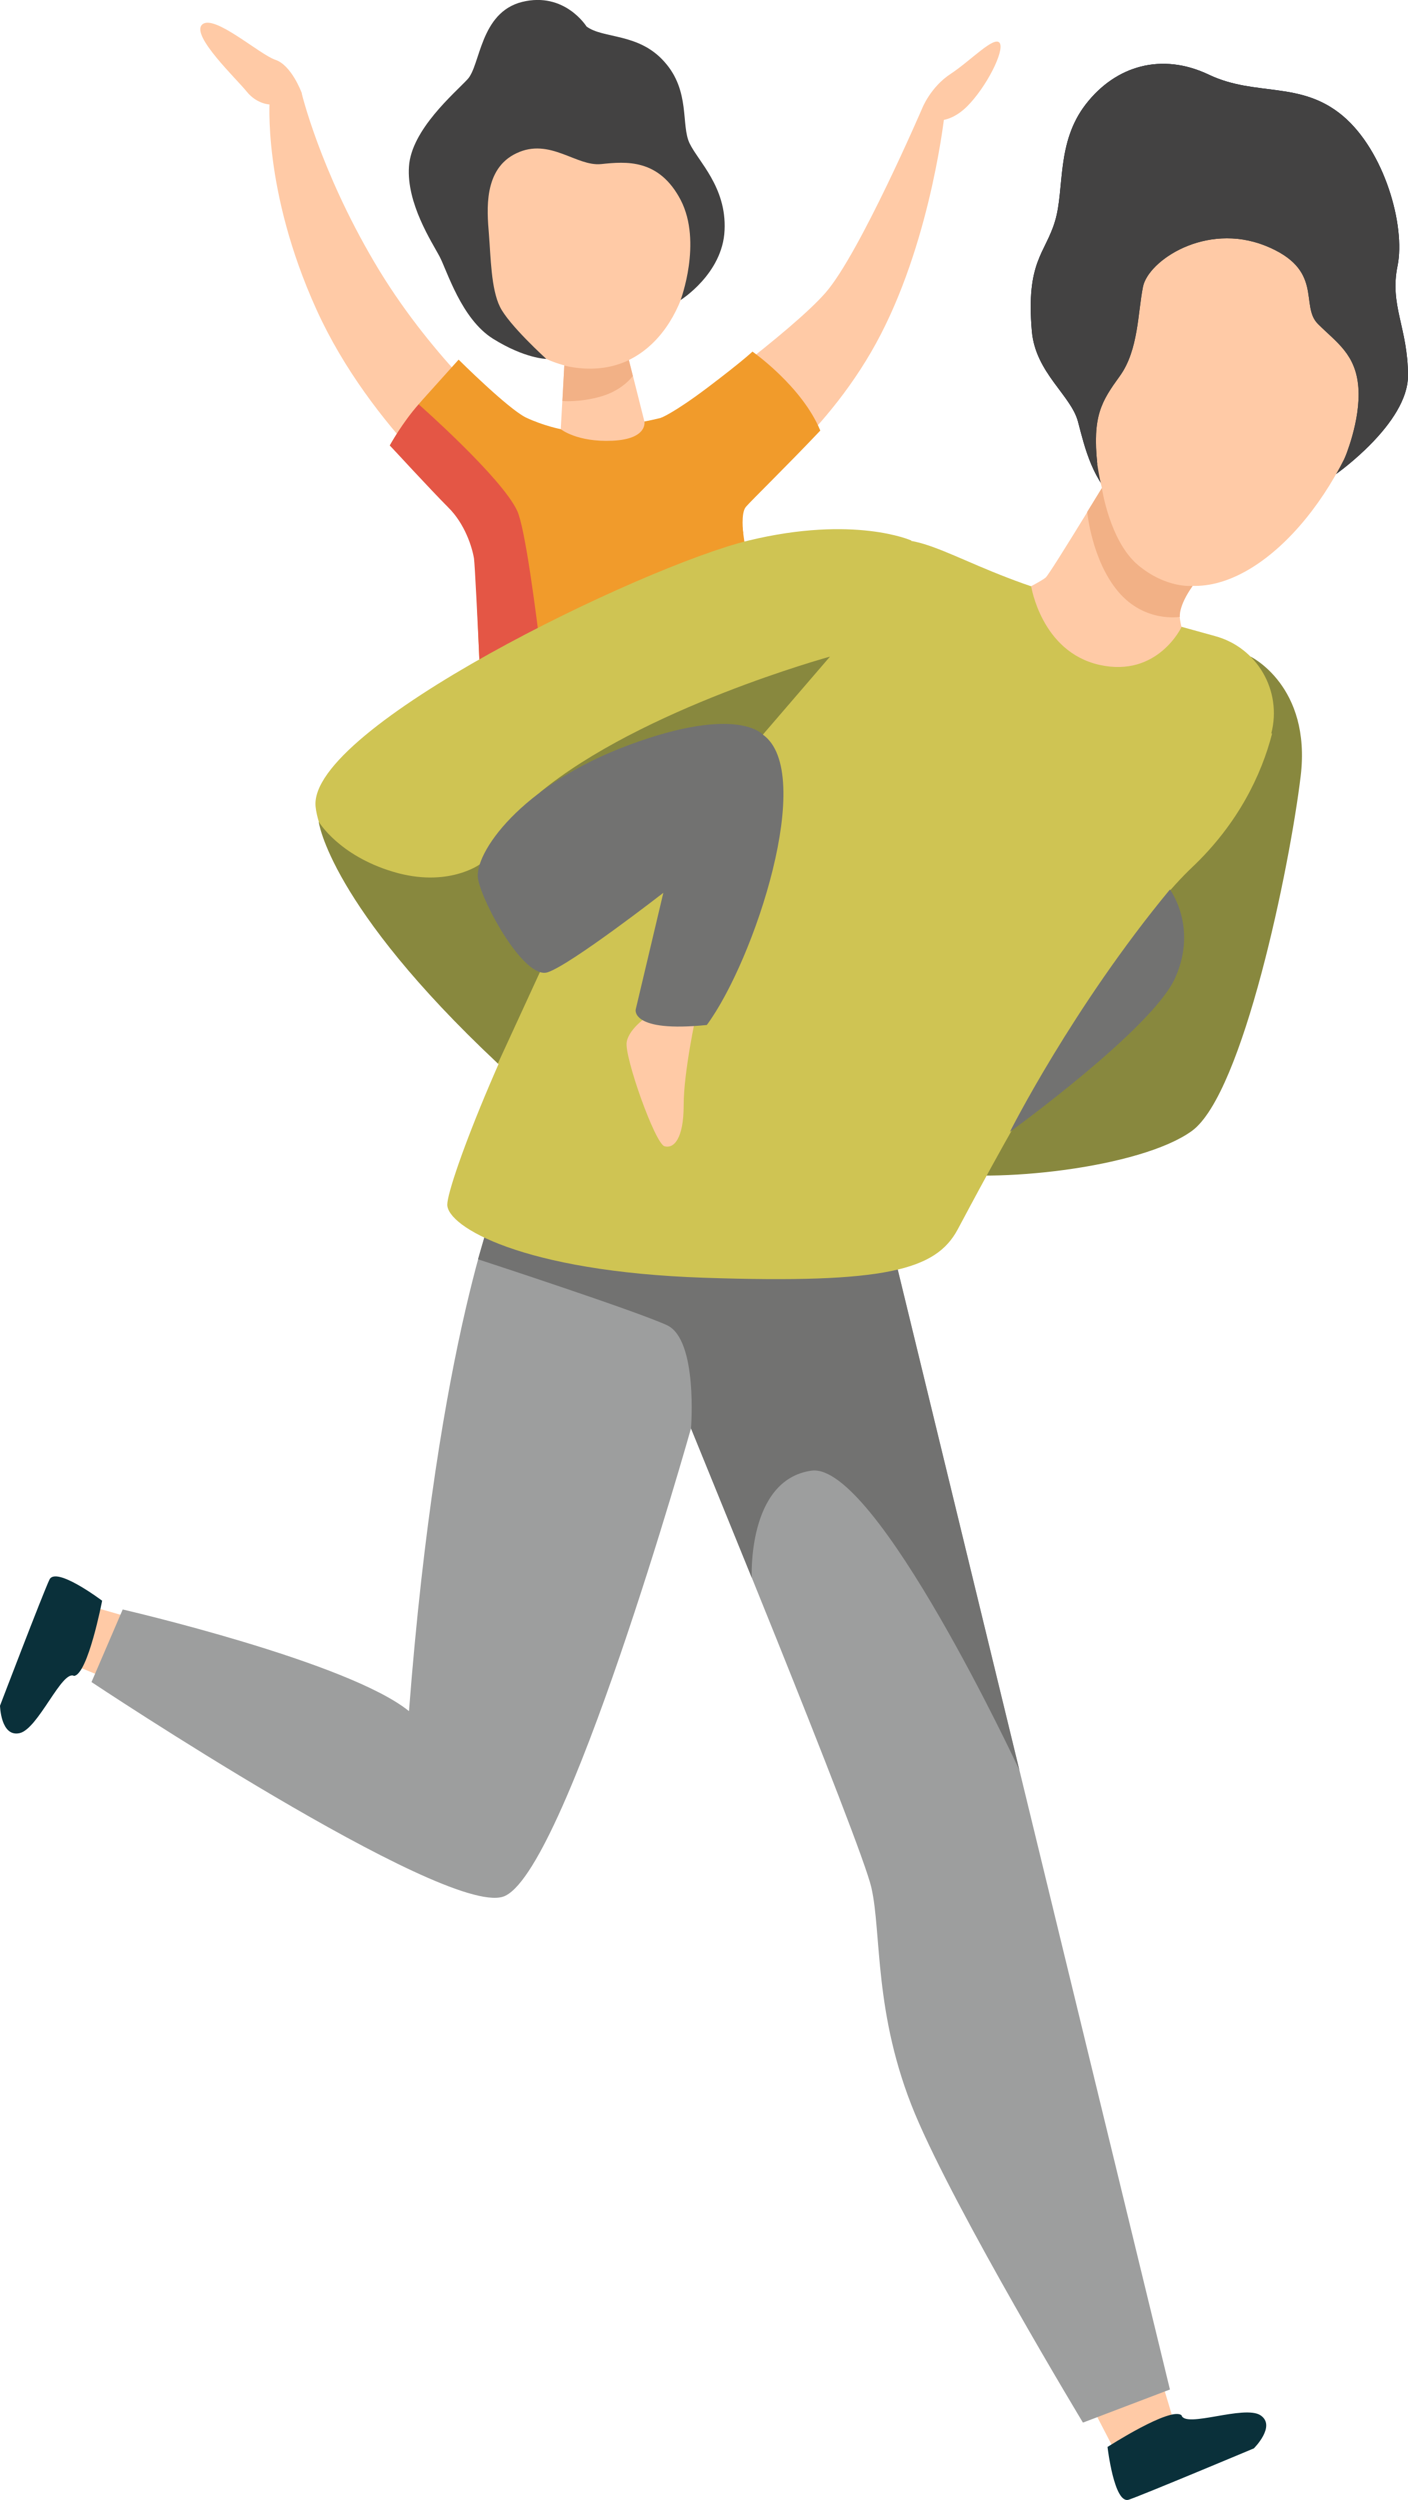 <?xml version="1.0" encoding="UTF-8"?>
<!DOCTYPE svg PUBLIC "-//W3C//DTD SVG 1.1//EN" "http://www.w3.org/Graphics/SVG/1.1/DTD/svg11.dtd">
<!-- Creator: CorelDRAW X7 -->
<svg xmlns="http://www.w3.org/2000/svg" xml:space="preserve" width="59.563mm" height="105.733mm" version="1.1" style="shape-rendering:geometricPrecision; text-rendering:geometricPrecision; image-rendering:optimizeQuality; fill-rule:evenodd; clip-rule:evenodd"
viewBox="0 0 5956 10573"
 xmlns:xlink="http://www.w3.org/1999/xlink">
 <defs>
  <style type="text/css">
   <![CDATA[
    .fil2 {fill:#9D9E9E}
    .fil3 {fill:#727271}
    .fil4 {fill:#434242}
    .fil5 {fill:#F19B2B}
    .fil7 {fill:#E45645}
    .fil9 {fill:#CFC453}
    .fil0 {fill:#88883E}
    .fil8 {fill:#020D26}
    .fil10 {fill:#0A303A}
    .fil6 {fill:#F2B186}
    .fil1 {fill:#FFCAA6}
   ]]>
  </style>
 </defs>
 <g id="Layer_x0020_1">
  <g id="_1940608712192">
   <g>
    <path class="fil0" d="M5290 2777c0,0 258,124 212,506 -46,381 -243,1342 -460,1500 -218,158 -843,224 -1106,171 -263,-53 1354,-2177 1354,-2177l0 0zm0 0l0 0 0 0z"/>
   </g>
   <g>
    <path class="fil1" d="M4915 10073l57 190 -255 105 -118 -228 316 -67 0 0zm-4360 -3229c-10,-6 -192,-56 -192,-56l-75 244 229 94 38 -282 0 0zm0 0l0 0 0 0z"/>
   </g>
   <g>
    <path class="fil2" d="M3774 5272l1175 4834 -368 140c0,0 -535,-886 -711,-1307 -175,-421 -140,-763 -184,-956 -44,-193 -763,-1942 -763,-1942l44 -822 807 53 0 0zm0 0l0 0 0 0z"/>
   </g>
   <path class="fil2" d="M2923 6041c0,0 -535,1900 -796,1981 -257,79 -1740,-908 -1740,-908l132 -307c0,0 952,220 1211,430 122,-1588 386,-2202 386,-2202 0,0 816,132 851,184 35,53 37,586 -44,822z"/>
   <g>
    <path class="fil3" d="M2022 5326c0,0 668,218 800,279 131,62 101,436 101,436l257 632c0,0 -20,-414 252,-453 272,-40 880,1266 880,1266l-515 -2119 -1748 -134 -27 93 0 0zm0 0l0 0 0 0z"/>
   </g>
   <g>
    <path class="fil1" d="M1923 1069c104,320 421,560 689,473 268,-86 384,-466 281,-787 -104,-320 -389,-460 -656,-373 -268,86 -418,367 -314,687l0 0zm0 0l0 0 0 0z"/>
   </g>
   <path class="fil4" d="M2481 112c0,0 -92,-148 -272,-104 -180,45 -176,270 -232,328 -55,59 -237,213 -247,368 -11,156 97,320 129,380 32,60 92,265 227,349 135,84 225,85 225,85 0,0 -158,-143 -196,-220 -38,-77 -39,-211 -47,-310 -8,-98 -24,-274 117,-340 141,-67 253,57 358,46 105,-11 245,-24 337,153 91,178 -1,422 -1,422 0,0 178,-111 186,-295 9,-183 -112,-292 -148,-368 -37,-76 4,-221 -106,-344 -109,-124 -259,-97 -330,-150z"/>
   <g>
    <path class="fil5" d="M2021 1794c0,0 267,43 579,8 312,-35 441,-140 468,-93 26,47 90,851 182,1091 55,146 111,297 162,444 52,147 -217,98 -671,163 -453,64 -685,34 -684,4 1,-30 -85,-1511 -36,-1617l0 0zm0 0l0 0 0 0z"/>
   </g>
   <g>
    <path class="fil1" d="M2872 1747c0,0 477,-344 621,-510 144,-166 408,-779 408,-779l96 14c0,0 -53,518 -270,940 -217,423 -578,673 -578,673l-277 -338 0 0zm-749 20c0,0 -310,-267 -540,-659 -231,-392 -308,-718 -308,-718l-134 27c0,0 -32,387 198,893 230,507 673,857 673,857l111 -400z"/>
   </g>
   <g>
    <path class="fil1" d="M1275 390c0,0 -42,-114 -110,-137 -67,-22 -261,-196 -310,-149 -49,46 146,230 189,284 44,54 99,54 99,54l135 -37 -3 -15 0 0zm1380 1111l71 282c0,0 15,74 -135,81 -150,7 -219,-49 -219,-49l16 -284 267 -29 0 -1zm0 0l0 0 0 0z"/>
   </g>
   <g>
    <path class="fil5" d="M2794 1768c0,0 54,-19 202,-131 148,-112 187,-150 187,-150 0,0 209,146 287,334 -142,150 -293,297 -315,323 -22,26 -11,112 -11,112 0,0 -267,-171 -350,-488l0 0zm-422 47c0,0 -70,-13 -147,-49 -76,-37 -285,-245 -285,-245 0,0 -65,72 -151,168 -86,96 -140,195 -140,195 0,0 242,242 289,296 47,53 74,195 74,195 0,0 373,-361 360,-560z"/>
   </g>
   <path class="fil6" d="M2387 1546c0,0 64,18 140,12 76,-5 133,-35 133,-35l17 67c0,0 -41,59 -132,86 -91,27 -166,20 -166,20l8 -150z"/>
   <g>
    <path class="fil7" d="M1771 1710c0,0 353,311 417,451 64,141 175,1283 175,1283 0,0 -190,21 -309,-23 -3,-134 -42,-1011 -49,-1059 -8,-49 -39,-147 -109,-216 -69,-69 -247,-262 -247,-262 0,0 51,-94 122,-174l0 0zm0 0l0 0 0 0z"/>
   </g>
   <g>
    <path class="fil8" d="M5653 2004c0,0 303,-213 303,-415 0,-203 -79,-297 -44,-465 34,-169 -55,-486 -233,-635 -179,-149 -367,-79 -565,-173 -199,-95 -394,-39 -521,125 -126,163 -89,357 -130,494 -41,138 -124,170 -98,467 16,175 165,269 195,381 29,111 62,255 175,349 112,94 918,-128 918,-128l0 0zm0 0l0 0 0 0z"/>
   </g>
   <g>
    <path class="fil4" d="M5653 2004c0,0 303,-213 303,-415 0,-203 -79,-297 -44,-465 34,-169 -55,-486 -233,-635 -179,-149 -367,-79 -565,-173 -199,-95 -394,-39 -521,125 -126,163 -89,357 -130,494 -41,138 -124,170 -98,467 16,175 165,269 195,381 29,111 62,255 175,349 112,94 918,-128 918,-128l0 0zm0 0l0 0 0 0z"/>
   </g>
   <path class="fil1" d="M5791 1674c-138,483 -518,879 -824,792 -305,-87 -419,-625 -281,-1108 138,-483 476,-728 781,-641 305,87 462,474 324,957z"/>
   <path class="fil4" d="M5687 1941c0,0 70,-162 59,-303 -11,-141 -93,-190 -171,-268 -78,-78 29,-230 -223,-331 -253,-100 -495,64 -517,174 -22,109 -19,267 -97,376 -78,108 -118,169 -96,376 -101,-454 66,-1271 691,-1364 625,-93 565,825 554,832 -11,8 -51,428 -200,508z"/>
   <path class="fil4" d="M5687 1941c0,0 70,-162 59,-303 -11,-141 -93,-190 -171,-268 -78,-78 29,-230 -223,-331 -253,-100 -495,64 -517,174 -22,109 -19,267 -97,376 -78,108 -118,169 -96,376 -101,-454 66,-1271 691,-1364 625,-93 565,825 554,832 -11,8 -51,428 -200,508z"/>
   <g>
    <path class="fil9" d="M5378 3101c46,-180 -60,-363 -239,-411 -188,-52 -382,-107 -569,-148 -486,-125 -651,-303 -842,-250 -191,52 -875,868 -1217,1427 -342,560 -619,1284 -619,1376 0,92 316,283 1086,309 770,26 981,-33 1073,-204 92,-171 618,-1178 993,-1533 194,-184 293,-392 337,-564l-3 -2zm0 0l0 0 0 0z"/>
   </g>
   <g>
    <path class="fil1" d="M5206 2255c0,0 -208,278 -215,311 -7,33 7,86 7,86 0,0 -101,215 -347,160 -246,-55 -289,-333 -289,-333 0,0 43,-22 61,-36 18,-13 329,-528 329,-528l454 340 0 0zm0 0l0 0 0 0z"/>
   </g>
   <g>
    <path class="fil10" d="M4685 10349c0,0 28,244 90,223 62,-21 529,-217 529,-217 0,0 96,-95 28,-140 -69,-45 -318,56 -334,0 -46,-38 -313,134 -313,134l0 0zm-4253 -3579c0,0 -196,-148 -223,-89 -28,59 -209,533 -209,533 0,0 3,134 83,116 79,-18 179,-269 230,-242 59,-6 119,-318 119,-318l0 0zm0 0l0 0 0 0z"/>
   </g>
   <path class="fil9" d="M3855 2286c0,0 -241,-108 -688,0 -446,108 -1867,793 -1832,1126 35,333 807,1123 807,1123l263 -289c0,0 -254,-562 -254,-641 0,-79 921,-395 921,-395 0,0 715,-418 783,-924z"/>
   <g>
    <path class="fil6" d="M5045 2478c0,0 -112,12 -232,-89 -119,-101 -152,-325 -152,-325l-62 101c0,0 19,204 131,337 112,133 261,107 261,107 0,0 -7,-44 54,-131l0 0zm0 0l0 0 0 0z"/>
   </g>
   <path class="fil1" d="M3901 458c0,0 35,-90 121,-146 85,-56 185,-163 207,-130 21,33 -56,186 -138,268 -83,82 -153,56 -153,56l-37 -48z"/>
   <path class="fil3" d="M4949 3762c0,0 119,159 22,374 -96,215 -699,651 -699,651 0,0 265,-527 677,-1025z"/>
   <path class="fil1" d="M2750 4291c0,0 -88,54 -99,116 -11,61 120,430 160,441 39,11 81,-31 81,-174 0,-142 53,-383 53,-383l-195 0z"/>
   <g>
    <path class="fil0" d="M2106 4498l208 -452 -285 -390c0,0 -136,100 -366,31 -231,-69 -315,-212 -315,-212 0,0 44,353 758,1023l0 0zm1121 -1391l284 -330c0,0 -798,219 -1229,576 584,-77 945,-246 945,-246z"/>
   </g>
   <g>
    <path class="fil3" d="M3227 3107c0,0 -107,-127 -567,44 -461,171 -656,461 -638,566 19,105 197,428 295,395 99,-33 489,-336 489,-336l-117 494c0,0 -21,98 301,65 203,-276 462,-1068 237,-1228l0 0zm0 0l0 0 0 0z"/>
   </g>
  </g>
 </g>
</svg>
